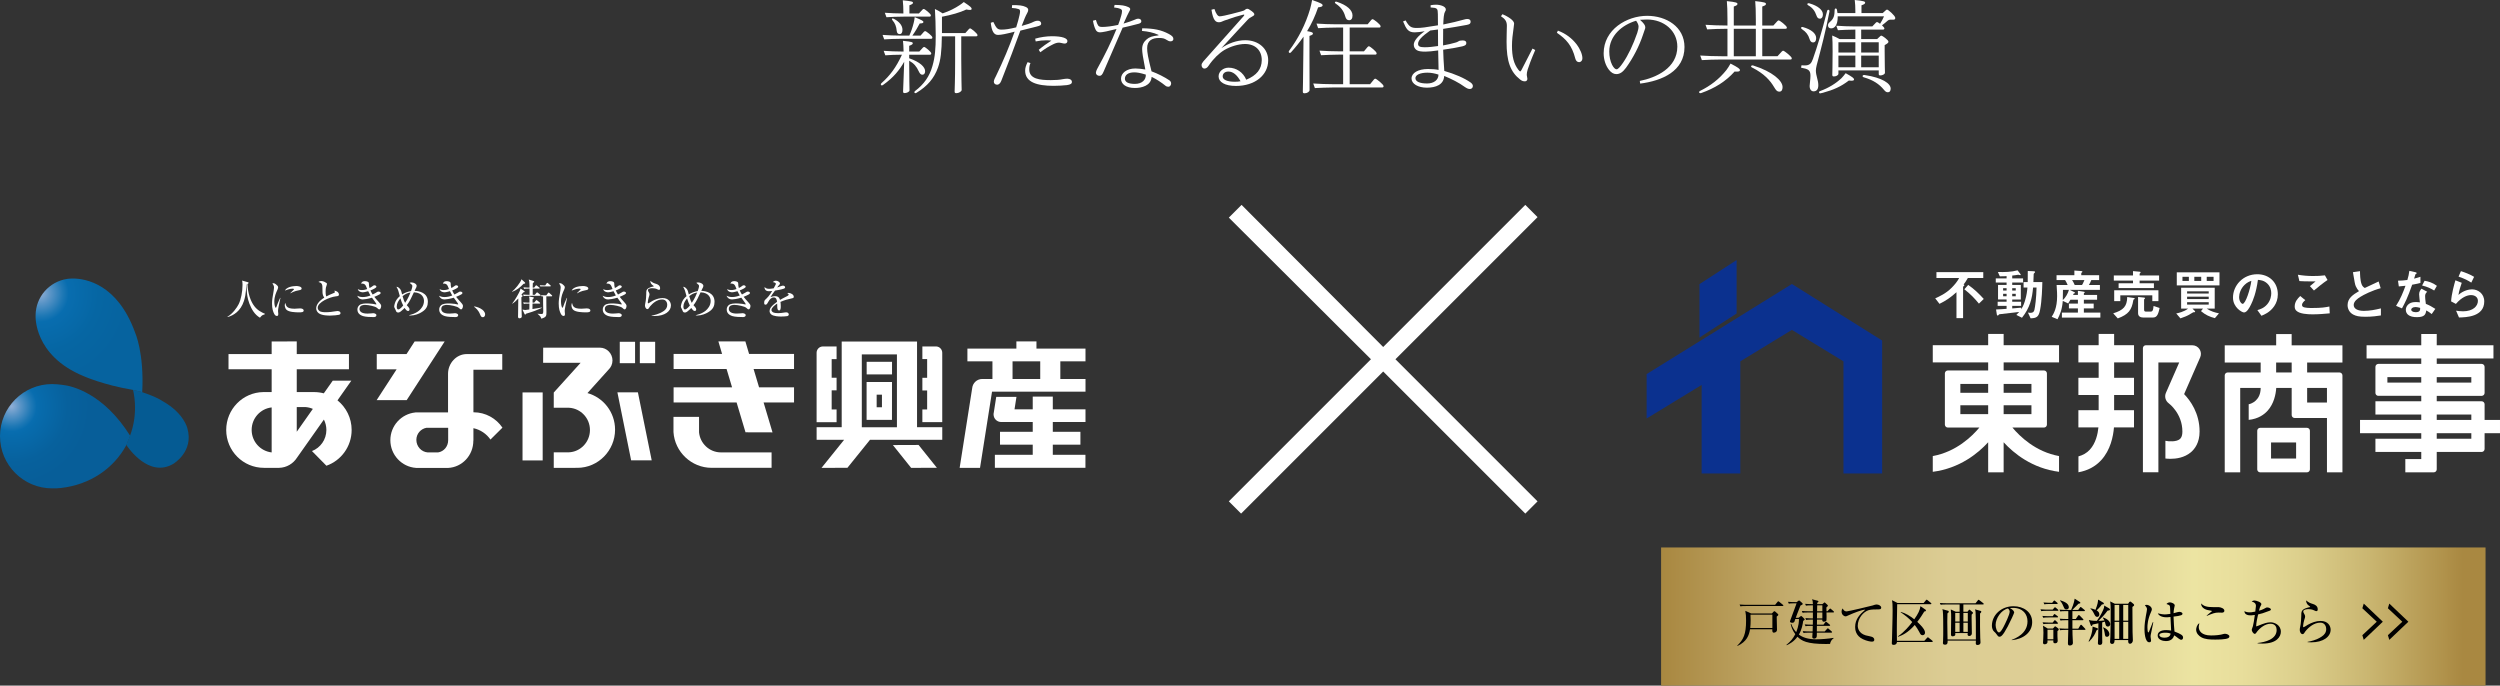 <?xml version="1.0" encoding="UTF-8"?><svg id="b" xmlns="http://www.w3.org/2000/svg" width="704.073" height="193.08" xmlns:xlink="http://www.w3.org/1999/xlink" viewBox="0 0 704.073 193.08"><rect x="0" y="0" width="704.073" height="193.08" fill="#333333" stroke="none"/><defs><style>.h,.i,.j,.k,.l,.m,.n{stroke-width:0px;}.i{fill:#0b318f;}.j{fill:#fff;}.k{fill:url(#e);}.l{fill:url(#f);}.m{fill:url(#d);}.n{fill:url(#g);}</style><radialGradient id="d" cx="97387.33" cy="15530.543" fx="97387.33" fy="15530.543" r="299.898" gradientTransform="translate(-4663.949 -635.581) scale(.048)" gradientUnits="userSpaceOnUse"><stop offset="0" stop-color="#6a90c2"/><stop offset=".049" stop-color="#598abe"/><stop offset=".232" stop-color="#1e75b3"/><stop offset=".32" stop-color="#086daf"/><stop offset=".453" stop-color="#0767a6"/><stop offset=".748" stop-color="#055e97"/><stop offset="1" stop-color="#055b93"/></radialGradient><radialGradient id="e" cx="13990.939" cy="1551.862" fx="13990.939" fy="1551.862" r="87.77" gradientTransform="translate(-4018.119 -364.366) scale(.288)" gradientUnits="userSpaceOnUse"><stop offset="0" stop-color="#90afd6"/><stop offset=".117" stop-color="#5994c6"/><stop offset=".254" stop-color="#1e78b5"/><stop offset=".32" stop-color="#086daf"/><stop offset=".654" stop-color="#0666a3"/><stop offset="1" stop-color="#06639f"/></radialGradient><radialGradient id="f" cx="13962.917" cy="1662.435" fx="13962.917" fy="1662.435" r="77.314" gradientTransform="translate(-4018.119 -364.366) scale(.288)" gradientUnits="userSpaceOnUse"><stop offset="0" stop-color="#90afd6"/><stop offset=".117" stop-color="#5994c6"/><stop offset=".254" stop-color="#1e78b5"/><stop offset=".32" stop-color="#086daf"/><stop offset=".373" stop-color="#076bac"/><stop offset=".711" stop-color="#07619d"/><stop offset="1" stop-color="#075e99"/></radialGradient><linearGradient id="g" x1="467.812" y1="173.632" x2="700" y2="173.632" gradientUnits="userSpaceOnUse"><stop offset="0" stop-color="#a98841"/><stop offset=".003" stop-color="#a98841"/><stop offset=".159" stop-color="#c4ad6e"/><stop offset=".279" stop-color="#d5c489"/><stop offset=".35" stop-color="#dccd94"/><stop offset=".485" stop-color="#decf95"/><stop offset=".583" stop-color="#e4d99b"/><stop offset=".646" stop-color="#ece4a2"/><stop offset=".703" stop-color="#e8de9c"/><stop offset=".776" stop-color="#dccf8c"/><stop offset=".858" stop-color="#cab671"/><stop offset=".947" stop-color="#b1934c"/><stop offset=".972" stop-color="#a98841"/></linearGradient></defs><g id="c"><path class="j" d="m433.019,141.195l-3.449,3.45-40.023-40.022-40.021,40.022-3.451-3.45,40.023-40.022-40.023-39.884,3.588-3.588,39.884,40.022,40.023-40.022,3.449,3.45-40.021,40.022,40.021,40.022Z"/><path class="m" d="m37.465,109.787c.364,1.613.563,3.275.563,4.995,0,2.811-.473,5.433-1.402,7.892l-1.046,2.634c.509.774,6.358,9.384,13.216,5.328,0,0,5.879-3.418,3.967-10.033,0,0-.943-4.244-6.935-7.608,0,0-1.687-1.218-5.811-2.551l-2.553-.656Z"/><path class="k" d="m40.056,110.456c.577-11.059-2.005-16.791-2.005-16.791-4.956-13.699-13.91-15.215-17.547-15.227h-.131c-.937.004-1.488.115-1.488.115-4.998.752-8.859,5.077-8.859,10.287,0,.084-.68,11.215,13.52,17.091,0,0,5.614,2.501,13.906,3.875l2.604.651Z"/><path class="l" d="m36.649,122.711c-7.508-11.959-16.355-13.998-18.78-14.284-1.06-.143-2.091-.263-3.187-.263-8.095,0-14.682,6.577-14.682,14.668,0,8.133,6.587,14.706,14.682,14.706.81,0,1.655,0,2.445-.103,8.083-.889,14.875-5.399,18.498-12.149l1.023-2.576Z"/><polygon class="j" points="223.623 103.928 223.623 99.679 210.964 99.679 209.914 96.14 202.314 96.14 203.359 99.679 189.705 99.679 189.705 103.928 204.628 103.928 206.174 109.093 189.705 109.093 189.705 113.348 207.447 113.348 209.958 121.746 217.561 121.768 215.049 113.348 223.623 113.348 223.623 109.093 213.779 109.093 212.234 103.928 223.623 103.928"/><path class="j" d="m203.042,127.408c-3.251,0-5.915-2.534-6.179-5.736h.008v-4.277h-7.198v4.277h0c.342,5.59,5.069,10.079,10.721,10.079.151,0,16.908-.008,16.908-.008v-4.327h-14.26v-.008Z"/><rect class="j" x="147.159" y="110.519" width="5.674" height="19.152"/><polygon class="j" points="114.534 112.69 125.229 96.176 116.772 96.17 114.488 99.719 106.105 99.719 106.105 104.008 111.705 104.008 106.071 112.69 114.534 112.69"/><path class="j" d="m133.388,116.112h-.058v-11.984l8.123-.004v-4.409s-9.951.004-10.013.004c-2.932,0-5.258,2.596-5.258,5.546v10.884h-9.197v.01c-3.953.396-7.049,3.734-7.049,7.81,0,4.128,3.189,7.524,7.22,7.805v.014h9.022v-.004c3.945-.185,7.144-3.499,7.13-7.705h.022v-3.493c1.98.432,3.692,1.599,4.795,3.207l3.382-3.352c-1.761-2.6-4.745-4.329-8.119-4.329Zm-7.17,7.882h-.002c0,1.729-1.192,3.165-2.845,3.422h-2.909c-1.804-.137-3.199-1.687-3.203-3.525v-.014c.004-1.719,1.237-3.114,2.865-3.404h6.094v3.521Z"/><path class="j" d="m95.046,112.748l3.901-5.546h-5.232l-2.523,3.571c-.891-.233-1.828-.354-2.777-.354h0v-.008h-4.842v-6.418h14.7v-4.275h-14.7v-3.567l-7.066.014v3.553h-12.152v4.275h12.152v6.418l-2.34.008c-5.791.076-10.46,4.812-10.46,10.671,0,5.893,4.753,10.665,10.62,10.665h4.277c2.117-.048,3.985-1.188,5.065-2.899l7.548-10.697c.446.885.702,1.88.702,2.928,0,2.71-1.693,5.043-4.066,5.941l4.074,4.134c4.142-1.448,7.104-5.421,7.104-10.067,0-3.382-1.554-6.384-3.985-8.346Zm-9.03,1.89c.742.058,1.448.231,2.091.515l-4.534,6.442v-6.957h2.443Zm-15.142,6.438c0-3.279,2.453-5.984,5.634-6.336v12.675c-3.181-.37-5.634-3.056-5.634-6.34Z"/><path class="j" d="m165.442,110.702l5.903-6.555c.702-.657,1.148-1.586,1.148-2.628,0-1.961-1.586-3.609-3.543-3.609h-15.975l-.016,4.267,10.562-.004-7.568,8.378v4.281l4.307.004c3.275.177,5.887,2.918,5.887,6.267,0,3.388-2.67,6.185-6.012,6.287h-4.182v4.369s6.519-.004,6.647-.004c5.863,0,10.62-4.862,10.62-10.751,0-4.922-3.301-9.056-7.779-10.303Z"/><rect class="j" x="180.196" y="96.257" width="4.313" height="6.028"/><rect class="j" x="174.544" y="96.257" width="4.311" height="6.028"/><polygon class="j" points="173.879 110.493 177.747 129.65 183.538 129.638 179.651 110.488 173.879 110.493"/><path class="j" d="m296.5,111.689h-5.654v3.589h-5.129l.549-3.517-5.696.004-.698,4.456c-.022.098-.044.199-.056.326v.052h0v.117c0,1.162.921,2.105,2.085,2.135h8.945v2.749h-9.217v3.637h9.217v2.845h-10.661v3.674h25.505v-3.674h-9.191v-2.845h7.777v-3.637h-7.777v-2.749h9.207v-3.573h-9.207v-3.589Z"/><path class="j" d="m298.621,106.735v-4.982h7.086v-3.571h-13.809v-2.029h-5.654v2.029h-13.793v3.571h7.048v4.978h-2.865c-1.486,0-2.698,1.126-2.837,2.586l-3.533,22.443,5.737.01,3.382-21.462h26.328v-3.573h-7.088Zm-13.458-4.982h7.797v4.982h-7.797v-4.982Z"/><path class="j" d="m265.364,118.883v-19.536c0-.923-.716-1.693-1.608-1.769h-3.989v3.553h1.345v5.276h-1.345v3.553h1.345v5.354h-1.347v3.565l5.6.004Z"/><path class="j" d="m235.607,118.897v-3.571h-1.385v-5.389h1.385v-3.551h-1.385v-5.246h1.385v-3.561h-3.995v.004c-.911.058-1.635.831-1.635,1.763v19.55h5.63Z"/><path class="j" d="m258.265,96.195l-21.219-.002v24.128h-7.062v3.549h7.739l-6.358,7.89,7.289-.008,6.354-7.882h20.36v-3.549h-7.104v-24.126Zm-5.662,3.605v20.521h-9.893v-20.521h9.893Z"/><path class="j" d="m244.06,118.248h7.142l.012-10.661h-7.154v10.661Zm2.833-7.096h1.488v3.539h-1.488v-3.539Z"/><rect class="j" x="244.078" y="101.895" width="7.142" height="3.549"/><polygon class="j" points="251.461 125.339 256.598 131.759 263.859 131.751 258.699 125.313 251.461 125.339"/><path class="j" d="m74.632,88.383c-.951-.428-2.065-.925-3.026-2.184-1.009-1.333-1.808-3.539-1.912-6.211.095-.046.306-.143.306-.358,0-.095-.081-.127-.189-.153l-1.649-.464c.081.237.143.406.143,1.166,0,1.993-.428,4.156-1.082,5.473-.499,1.009-1.733,2.731-3.171,3.549l.075.085c1.623-.428,3.643-1.653,4.58-4.536.643-1.96.643-4.253.627-4.677l.062-.014c.012.169.058,1.046.119,1.9.046.782.131,1.97.724,3.551.605,1.6,1.508,3.123,2.978,3.967.227-.285.38-.49.619-.665.105-.074.665-.298.796-.344v-.084Z"/><path class="j" d="m80.368,85.341c-.074.099-.169.215-.169.621,0,.129.012.83.523,1.305.676.629,2.493.702,3.491.702.656,0,1.317-.014,1.317-.523,0-.179-.165-.595-.995-.595-.083,0-.141.012-.179.012-.76.06-1.092.082-1.399.082-2.198,0-2.387-.76-2.588-1.605Zm-1.474-1.448c-.344.656-.939,2.208-1.046,2.542-.048.121-.095.237-.179.237-.213,0-.414-.935-.414-1.707,0-1.462.509-2.566.879-3.364.068-.165.201-.46.201-.687,0-.201-.084-.322-.223-.475-.133-.129-.655-.688-1.094-.688-.143,0-.225.048-.31.095.368.464.464.758.464,1.138,0,.131-.026.442-.084.796-.366,1.96-.477,2.935-.477,3.694,0,1.53.302,2.302.607,2.909.165.31.402.603.76.603.334,0,.392-.233.392-.603,0-.121-.072-.676-.072-.808,0-.269.062-.688.225-1.554.058-.31.392-1.783.454-2.113l-.084-.014Zm2.968-1.293c.213-.177,1.08-.641,2.34-.857.593-.095.746-.249.746-.497,0-.535-.973-.698-1.496-.698-1.14,0-2.799.342-3.205,1.289.306-.117,1.351-.545,2.075-.545.1,0,.476,0,.476.169,0,.044-.034.08-.058.106-.798.792-.879.877-.961.961l.082.07Z"/><path class="j" d="m94.045,82.504c.131-.044.261-.105.261-.259,0-.036-.109-.358-.121-.406,1.246.263,1.269.987,1.269,1.094,0,.428-.281.464-.84.523-1.806.201-5.139,1.663-5.139,3.207,0,.283.107.581.438.876.438.394,1.438.394,1.864.394,1.041,0,1.898-.143,2.706-.273.296-.048.368-.07.547-.07.107,0,.867.022.867.615,0,.322-.295.416-.426.452-.286.097-1.675.223-2.531.223-.448,0-2.266,0-3.157-.649-.476-.348-.736-.893-.736-1.379,0-.792.535-1.948,2.278-3.026-.259-.37-.497-.867-.497-1.474-.012-1.733-.012-1.934-.169-2.292-.165-.38-.392-.45-.983-.651.143-.084.448-.263.818-.263.607,0,1.295.44,1.46.561.05.032.131.121.131.27,0,.052-.01.133-.081.322-.131.334-.3.76-.3,1.791,0,.251,0,.965.189,1.403.714-.38.845-.438,2.151-.987Z"/><path class="j" d="m103.176,80.833c-.131-.372-.358-.965-1.213-.965-.08,0-.143,0-.259.026.046-.179.189-.712,1.078-.712.428,0,.844.153.975.284.133.129.143.286.143.509,0,.227,0,.617.165,1.14.334-.163.477-.247.714-.424.416-.31.464-.346.654-.346.308,0,.571.179.571.38,0,.189-.133.31-.523.533-.37.217-.75.38-1.166.539.251.555.489.935.631,1.15.509-.251.782-.416,1.005-.559.38-.249.418-.273.634-.273.332,0,.617.179.617.39,0,.169-.131.3-.332.418-.298.167-.893.463-1.452.676.237.322.881,1.056,1.452,1.685.475.523.475.738.475.903,0,.201-.109.939-.537.939-.165,0-.235-.058-.678-.453-.412-.366-2.312-.808-3.312-.808-.286,0-1.578,0-1.578,1.13,0,1.319,1.842,1.319,2.292,1.319.511,0,.782-.05.913-.05.107,0,.571-.058.665-.058.334,0,.893.167.893.549,0,.543-.643.543-.776.543-.792,0-2.24-.036-2.964-.273-1.166-.366-1.605-1.046-1.605-1.85,0-.273.046-.772.523-1.21.533-.501,1.743-.511,2.087-.511.251,0,.939.022,1.735.117.143.014.808.153.867.169.07.01.143-.016.143-.074s-.062-.189-.143-.296c-.545-.772-.605-.844-1.104-1.532-1.104.344-2.244.501-2.624.501-.687,0-1.259-.368-1.542-1.046.306.143.806.366,1.53.366.762,0,1.506-.165,2.21-.45-.106-.163-.298-.484-.655-1.198-.143.036-1.078.312-1.532.312-.175,0-1.172-.075-1.389-.893.454.201.607.259,1.104.259.714,0,1.178-.153,1.548-.286-.038-.058-.062-.117-.239-.567Z"/><path class="j" d="m113.376,83.407c.639-.545,1.411-.925,2.242-1.046-.107.286-.772,1.902-1.532,2.936-.223-.404-.392-.774-.71-1.89Zm1.85,5.429c.169.022.227.022.416.022,1.094,0,2.483-.438,3.597-1.283.905-.676,1.259-1.516,1.259-2.588,0-2.578-2.505-3.05-3.74-3.074.106-.237.227-.45.263-.549.201-.366.328-.613.328-.83,0-.581-.804-.997-1.48-.997-.251,0-.358.048-.491.121.666.533.75.617.75.913,0,.334-.201.937-.368,1.411-.889.143-1.755.454-2.515.941-.074-.261-.169-.678-.239-.905-.3-.903-.961-1.247-1.367-1.257.143.237.344.545.513,1.036.058.153.179.591.45,1.6-.71.617-1.142,1.235-1.375,1.944-.095.322-.215.772-.215.951,0,.121.036.263.095.38.191.344.237.428.332.688.133.368.227.654.692.654.296,0,.497-.117.746-.306.571-.44.987-.893,1.068-.977.428.617.68.858.997.858.237,0,.392-.179.392-.464,0-.179-.07-.368-.308-.654-.058-.07-.39-.428-.464-.523.179-.227.655-.818,1.152-1.84.131-.251.712-1.508.854-1.789,2.519.105,2.841,1.775,2.841,2.441,0,1.309-.822,2.234-1.393,2.72-.565.475-1.246.855-2.789,1.293v.062Zm-1.675-2.793c-.095.121-.903,1.104-1.363,1.104-.452,0-.452-.603-.452-.828,0-.857.475-1.627,1.034-2.292.237.806.45,1.351.782,2.017Z"/><path class="j" d="m126.208,80.833c-.129-.372-.354-.965-1.21-.965-.084,0-.143,0-.259.026.044-.179.191-.712,1.078-.712.428,0,.844.153.973.284.131.129.143.286.143.509,0,.227,0,.617.169,1.14.332-.163.475-.247.712-.424.414-.31.464-.346.656-.346.306,0,.565.179.565.38,0,.189-.127.31-.523.533-.364.217-.746.38-1.162.539.249.555.487.935.629,1.15.511-.251.786-.416,1.009-.559.38-.249.416-.273.627-.273.334,0,.619.179.619.39,0,.169-.129.3-.33.418-.3.167-.893.463-1.452.676.237.322.881,1.056,1.452,1.685.473.523.473.738.473.903,0,.201-.106.939-.535.939-.165,0-.237-.058-.676-.453-.416-.366-2.314-.808-3.312-.808-.285,0-1.58,0-1.58,1.13,0,1.319,1.84,1.319,2.292,1.319.509,0,.782-.05.915-.05.105,0,.569-.058.665-.058.332,0,.887.167.887.549,0,.543-.64.543-.77.543-.794,0-2.246-.036-2.97-.273-1.162-.366-1.601-1.046-1.601-1.85,0-.273.048-.772.523-1.21.533-.501,1.743-.511,2.087-.511.249,0,.939.022,1.737.117.139.014.804.153.867.169.068.01.139-.016.139-.074s-.058-.189-.139-.296c-.549-.772-.607-.844-1.108-1.532-1.1.344-2.242.501-2.622.501-.69,0-1.261-.368-1.542-1.046.308.143.804.366,1.528.366.76,0,1.51-.165,2.212-.45-.111-.163-.3-.484-.655-1.198-.141.036-1.078.312-1.53.312-.179,0-1.174-.075-1.389-.893.448.201.607.259,1.104.259.712,0,1.176-.153,1.542-.286-.032-.058-.058-.117-.237-.567Z"/><path class="j" d="m133.595,86.28c.804.191,1.47.356,2.232.929.095.08.796.603.796,1.327,0,.334-.153.798-.656.798-.39,0-.543-.259-.76-.772-.487-1.247-1.23-1.818-1.673-2.149l.06-.133Z"/><path class="j" d="m149.099,85.51c0,.354-.022,1.389-.022,1.649-.203.036-1.033.147-1.186.147-.107,0-.629-.111-.75-.121l.559,1.198c.036.084.106.215.201.215.121,0,.179-.131.264-.251,1.126-.344,2.077-.607,3.513-1.237l.903-.388-.024-.12c-.271.048-.535.096-.937.165-.237.036-1.403.227-1.663.264,0-.464.01-.929.01-1.13,0-.179.016-.31.016-.39h1.97c.081,0,.175-.012.175-.133,0-.068-.048-.131-.117-.189l-.692-.557c-.07-.058-.153-.121-.223-.121-.058,0-.121.062-.189.143l-.464.571h-.46c.01-.322.01-.75.01-.951.143-.105.366-.237.366-.39,0-.106-.107-.155-.201-.177l-1.152-.203c.036.179.095.438.106.639.014.288,0,.891,0,1.082-.271,0-1.08-.01-1.781-.07l.201.436c.285-.054.549-.08,1.273-.08h.296Zm.915-4.512c0-.688.01-.997.048-1.273.131-.105.39-.259.39-.39,0-.107-.068-.143-.153-.179l-1.389-.428c.058.227.121.428.143.559.072.358.072,1.389.072,1.711-.189,0-.939,0-1.711-.072l.191.438c.322-.058.581-.081,1.305-.081h.227c0,.249.02,1.47,0,1.743-.418,0-1.152-.01-1.83-.068l.191.438c.296-.058.555-.084,1.279-.084h3.292c.084,0,.189-.01.189-.107,0-.109-.085-.179-.153-.237l-.607-.501c-.08-.068-.165-.117-.237-.117-.07,0-.133.058-.191.131l-.448.545h-.597v-1.743h1.786c.068,0,.175-.01.175-.131,0-.07-.058-.133-.117-.181l-.639-.511c-.075-.058-.147-.106-.217-.106-.072,0-.131.062-.189.133l-.392.511h-.416Zm-3.181,2.055c.249-.322.38-.501.523-.692.165-.022.414-.095.414-.223,0-.095-.081-.157-.165-.201l-.999-.663c-.036.163-.163.565-.237.734-.179.416-1.188,2.35-2.135,3.503l.034.036c.617-.344,1.452-1.21,1.699-1.484,0,1.685-.058,3.585-.058,4.343,0,.501-.157,1.235.344,1.235.211,0,.698-.058.698-.511,0-.487-.104-2.314-.104-4.713,0-.259,0-.523-.012-.698.117-.099.366-.253.366-.38,0-.095-.08-.143-.143-.169l-.223-.117Zm4.584,5.352c.687.595.867.76,1.031,1.341,1.462-.424,1.448-.818,1.448-1.898,0-.38-.022-1.126-.022-1.735,0-.615-.012-1.992-.012-2.658h1.47c.075,0,.179-.01.179-.117,0-.084-.046-.143-.104-.205l-.678-.613c-.072-.06-.143-.121-.225-.121-.07,0-.133.068-.191.153l-.45.617h-.559c-.095,0-.511-.01-.949-.036l.201.358c.121-.014.261-.026.39-.036,0,.332.014,1.922.014,2.282,0,.342.038,1.363.038,1.91,0,.181-.016.523-.121.665-.143.165-.593.107-.724.107-.334,0-.561-.048-.724-.084l-.012.07Zm-4.552-9.758c-.318,1.046-1.828,2.815-2.668,3.491l.036.06c1.317-.523,2.183-1.188,3.203-2.256.191-.036.474-.062.474-.205,0-.129-.068-.201-.141-.259l-.905-.83Zm6.094,1.721c-.153,0-.547-.014-.949-.036l.189.358c.259-.036.497-.036.545-.036h2.198c.084,0,.179-.014.179-.131,0-.07-.058-.133-.121-.179l-.651-.571c-.072-.058-.143-.106-.225-.106-.07,0-.121.058-.181.143l-.38.559h-.603Z"/><path class="j" d="m162.601,82.6c.211-.177,1.082-.641,2.34-.857.591-.095.744-.249.744-.497,0-.535-.971-.698-1.494-.698-1.14,0-2.801.342-3.207,1.289.312-.117,1.353-.545,2.081-.545.095,0,.47,0,.47.169,0,.044-.032.08-.058.106-.792.792-.877.877-.961.961l.084.07Zm-2.968,1.293c-.344.656-.941,2.208-1.046,2.542-.048.121-.097.237-.181.237-.211,0-.412-.935-.412-1.707,0-1.462.509-2.566.877-3.364.07-.165.201-.46.201-.687,0-.201-.08-.322-.223-.475-.131-.129-.654-.688-1.092-.688-.143,0-.227.048-.312.095.37.464.464.758.464,1.138,0,.131-.026.442-.084.796-.364,1.96-.475,2.935-.475,3.694,0,1.53.3,2.302.607,2.909.167.31.402.603.76.603.332,0,.392-.233.392-.603,0-.121-.07-.676-.07-.808,0-.269.058-.688.223-1.554.058-.31.39-1.783.452-2.113l-.082-.014Zm1.472,1.448c-.072.099-.167.215-.167.621,0,.129.01.83.523,1.305.676.629,2.493.702,3.491.702.654,0,1.317-.014,1.317-.523,0-.179-.165-.595-.995-.595-.084,0-.143.012-.179.012-.76.06-1.094.082-1.399.082-2.197,0-2.389-.76-2.59-1.605Z"/><path class="j" d="m172.278,80.833c-.133-.372-.36-.965-1.21-.965-.084,0-.143,0-.263.026.048-.179.189-.712,1.082-.712.428,0,.84.153.973.284.131.129.143.286.143.509,0,.227,0,.617.163,1.14.334-.163.476-.247.714-.424.416-.31.464-.346.654-.346.308,0,.571.179.571.38,0,.189-.131.31-.523.533-.37.217-.75.38-1.162.539.249.555.487.935.629,1.15.507-.251.782-.416,1.007-.559.382-.249.414-.273.629-.273.334,0,.617.179.617.39,0,.169-.131.3-.332.418-.296.167-.893.463-1.448.676.237.322.877,1.056,1.448,1.685.474.523.474.738.474.903,0,.201-.109.939-.533.939-.169,0-.237-.058-.676-.453-.418-.366-2.318-.808-3.318-.808-.281,0-1.578,0-1.578,1.13,0,1.319,1.842,1.319,2.292,1.319.513,0,.786-.05.915-.05.109,0,.569-.058.664-.058.334,0,.893.167.893.549,0,.543-.643.543-.772.543-.796,0-2.244-.036-2.968-.273-1.162-.366-1.605-1.046-1.605-1.85,0-.273.048-.772.523-1.21.533-.501,1.747-.511,2.091-.511.249,0,.935.022,1.733.117.143.014.808.153.867.169.072.01.143-.016.143-.074s-.06-.189-.143-.296c-.545-.772-.607-.844-1.104-1.532-1.106.344-2.246.501-2.626.501-.688,0-1.257-.368-1.542-1.046.31.143.808.366,1.532.366.76,0,1.51-.165,2.208-.45-.106-.163-.295-.484-.655-1.198-.143.036-1.078.312-1.528.312-.179,0-1.176-.075-1.389-.893.45.201.603.259,1.106.259.712,0,1.172-.153,1.542-.286-.036-.058-.062-.117-.237-.567Z"/><path class="j" d="m183.498,88.88c.724-.117,2.123-.424,3.338-1.232.665-.438,1.078-.985,1.078-1.806,0-.416-.191-1.498-1.425-1.498-1.518,0-2.658,1.072-3.418,1.948-.133.143-.143.157-.259.37-.237.38-.358.39-.476.39-.511,0-.69-.724-.69-.973,0-.332.062-.543.084-.663.215-.798.273-2.399.273-2.636,0-.798,0-1.104.402-1.46.3-.273,1.104-.569,1.59-.617.048-.012.121-.026.121-.098,0-.044-.072-.107-.084-.117-.416-.298-.712-.513-.854-1.043-.034-.157-.034-.261-.034-.358.736.559.867.607,1.675.867.38.121,1.09.438,1.09,1.236,0,.153-.034.448-.308.448-.153,0-.249-.046-.702-.273-.318-.151-1.078-.201-1.247-.201-.285,0-1.174.072-1.174.549,0,.201.097.344.272.649.095.159.169.334.169.535s-.06.368-.201.796c-.096.275-.285,1.174-.285,1.474,0,.058.01.259.143.259.081,0,.175-.07.211-.091.643-.442,1.341-.834,2.103-1.084.782-.264,1.426-.31,1.699-.31,1.755,0,2.363,1.188,2.363,2.079,0,1.649-1.749,2.98-4.584,2.98-.392,0-.651-.026-.867-.046v-.074Z"/><path class="j" d="m194.289,86.043c-.095.121-.903,1.104-1.363,1.104-.454,0-.454-.603-.454-.828,0-.857.477-1.627,1.035-2.292.237.806.448,1.351.782,2.017Zm1.675,2.793c.167.022.225.022.416.022,1.094,0,2.481-.438,3.597-1.283.903-.676,1.257-1.516,1.257-2.588,0-2.578-2.503-3.05-3.74-3.074.111-.237.227-.45.263-.549.201-.366.334-.613.334-.83,0-.581-.808-.997-1.488-.997-.249,0-.356.048-.487.121.666.533.75.617.75.913,0,.334-.201.937-.37,1.411-.889.143-1.755.454-2.515.941-.072-.261-.167-.678-.237-.905-.296-.903-.961-1.247-1.367-1.257.143.237.344.545.513,1.036.058.153.179.591.453,1.6-.714.617-1.14,1.235-1.377,1.944-.097.322-.217.772-.217.951,0,.121.036.263.097.38.189.344.237.428.332.688.131.368.227.654.687.654.3,0,.501-.117.75-.306.569-.44.985-.893,1.066-.977.428.617.678.858.999.858.237,0,.39-.179.39-.464,0-.179-.068-.368-.306-.654-.058-.07-.392-.428-.464-.523.179-.227.653-.818,1.15-1.84.133-.251.714-1.508.857-1.789,2.519.105,2.837,1.775,2.837,2.441,0,1.309-.818,2.234-1.389,2.72-.567.475-1.247.855-2.789,1.293v.062Zm-1.854-5.429c.643-.545,1.413-.925,2.244-1.046-.107.286-.77,1.902-1.532,2.936-.223-.404-.39-.774-.712-1.89Z"/><path class="j" d="m207.421,81.4c-.366.133-.831.286-1.542.286-.499,0-.651-.058-1.106-.259.213.818,1.21.893,1.389.893.45,0,1.389-.275,1.532-.312.356.714.545,1.035.655,1.198-.702.286-1.452.45-2.21.45-.724,0-1.224-.223-1.534-.366.287.678.859,1.046,1.546,1.046.38,0,1.52-.157,2.624-.501.498.688.557.76,1.104,1.532.08.107.143.237.143.296s-.072.084-.143.074c-.06-.016-.724-.155-.865-.169-.798-.095-1.486-.117-1.737-.117-.344,0-1.554.01-2.087.511-.476.438-.523.937-.523,1.21,0,.804.438,1.484,1.601,1.85.724.237,2.175.273,2.968.273.133,0,.772,0,.772-.543,0-.382-.555-.549-.889-.549-.095,0-.559.058-.665.058-.131,0-.404.05-.913.05-.454,0-2.292,0-2.292-1.319,0-1.13,1.293-1.13,1.578-1.13.999,0,2.899.442,3.313.808.438.394.511.453.676.453.428,0,.533-.738.533-.939,0-.165,0-.38-.475-.903-.571-.629-1.21-1.363-1.448-1.685.559-.213,1.152-.509,1.448-.676.205-.119.332-.249.332-.418,0-.211-.281-.39-.613-.39-.215,0-.251.024-.634.273-.221.143-.497.308-1.007.559-.143-.215-.38-.595-.629-1.15.416-.159.796-.322,1.166-.539.39-.223.519-.344.519-.533,0-.201-.259-.38-.571-.38-.189,0-.233.036-.649.346-.237.177-.38.261-.714.424-.165-.523-.165-.913-.165-1.14,0-.223-.014-.38-.141-.509-.133-.131-.549-.284-.977-.284-.889,0-1.032.533-1.078.712.117-.026.175-.026.259-.026.855,0,1.082.593,1.21.965.179.45.203.509.237.567Z"/><path class="j" d="m218.417,80.202c.036-.058.095-.175.095-.286,0-.211-.438-.46-.881-.46.143-.143.428-.406.893-.406.569,0,1.15.475,1.15.76,0,.179-.117.308-.225.428-.285.312-.308.344-.581.734.855-.306.949-.342,1.199-.438.249-.081.344-.095.416-.095.286,0,.629.165.629.464,0,.223-.165.318-.354.39-.893.298-1.689.418-2.483.535-.392.559-1.188,1.605-1.273,1.828.3-.091.772-.249,1.343-.249.997,0,1.235.736,1.329,1.058.275-.155,1.021-.593,2.091-1.116.286-.143.344-.251.344-.38,0-.179-.117-.247-.406-.428.159-.058.239-.058.312-.058.617,0,1.532.428,1.532,1.094,0,.296-.121.354-.597.461-1.172.263-1.838.416-3.155.987.034.191.092.603.092,1.21,0,.712-.08,1.188-.46,1.188-.523,0-.535-.76-.535-1.273,0-.46,0-.509-.014-.665-.533.336-1.613,1.14-1.613,1.796,0,.189.07.39.366.617.332.237,1.036.295,1.52.295.581,0,1.247-.095,1.828-.189.181-.034.286-.048.428-.048.585,0,.738.402.738.607,0,.308-.3.424-.404.46-.165.062-1.317.121-1.808.121-.613,0-2.061-.068-2.704-.571-.322-.247-.497-.627-.497-.961,0-.072.022-.64.412-1.118.477-.581,1.094-1.078,1.701-1.496-.097-.627-.227-1.231-.951-1.231s-1.199.676-1.438,1.088c-.284.428-.438.951-.844.951-.306,0-.402-.143-.402-.523,0-.165.012-.617.249-.83.702-.665,1.199-1.114,1.997-2.503-.38.048-.724.068-.915.068-1.082,0-1.224-.804-1.224-.961,0-.084.012-.131.036-.215.344.416.772.491,1.247.491.259,0,.513-.012,1.283-.133.213-.39.382-.702.535-.997Z"/><path class="j" d="m256.057,16.412c3.077,1.064,4.485,2.472,4.485,3.651,0,.661-.346.979-.747.979-.431,0-.69-.201-1.064-.979-.633-1.351-1.294-2.184-2.674-2.961v.806c0,4.397.087,6.984.087,7.531,0,.431-.806.775-1.351.775-.346,0-.46-.114-.46-.46,0-.517.173-3.736.316-8.364-1.292,2.271-2.93,4.397-5.979,6.553-.316.23-.602.087-.602-.173,0-.086.029-.23.171-.344,2.415-2.155,4.11-4.397,5.779-8.02-1.61,0-3.679.086-4.686.173l-.46-1.266c1.496.116,3.565.201,5.346.201h.26c-.03-1.437-.087-2.242-.173-3.018,2.586.258,2.759.403,2.759.69,0,.23-.144.403-1.007.718v1.61h2.847c1.034-1.15,1.15-1.292,1.38-1.292.287,0,1.982,1.408,1.982,1.781v.059c0,.23-.114.344-.373.344h-5.836v1.005Zm-2.127-5.488c-1.638,0-3.852.086-4.914.171l-.46-1.264c1.494.114,3.563.201,5.346.201h2.185c.517-1.15.92-2.299,1.235-3.594.114-.46.23-1.034.287-1.61,2.157.891,2.444,1.093,2.444,1.351s-.116.403-1.036.431c-.488.948-1.178,2.155-2.069,3.421h2.299c.979-1.15,1.093-1.266,1.323-1.266.287,0,2.012,1.38,2.012,1.754v.057c0,.23-.116.346-.374.346h-8.278Zm-4.741-7.33c1.465.114,3.478.201,5.23.201v-.374c0-1.207-.057-2.127-.171-3.335,2.615.26,2.873.403,2.873.69,0,.23-.144.403-1.005.72v2.299h2.672c1.036-1.15,1.15-1.266,1.38-1.266.289,0,1.984,1.38,1.984,1.754v.057c0,.23-.116.344-.374.344h-7.214c-1.638,0-3.852.087-4.914.173l-.46-1.264Zm2.586,1.724c1.465.777,2.385,1.84,2.385,3.077,0,.718-.23,1.207-.804,1.207-.488,0-.749-.317-.806-.863-.114-1.294-.488-2.214-1.178-2.989-.374-.431-.086-.718.403-.431Zm20.091,3.996c1.036-1.18,1.15-1.323,1.351-1.323.287,0,2.069,1.465,2.069,1.868v.057c0,.201-.114.317-.403.317h-4.168v6.408c0,5.519.116,7.761.116,8.681,0,.46-.834.92-1.467.92-.401,0-.517-.114-.517-.488,0-.834.144-2.759.144-8.565v-6.955h-3.738c-.057,4.282-.316,6.61-1.091,8.795-1.093,3.075-3.018,5.26-6.037,7.1-.114.086-.23.114-.316.114-.316,0-.431-.344-.114-.602,2.529-1.898,4.109-4.169,4.914-7.071.718-2.444.92-4.945.92-8.479,0-2.816-.116-5.777-.23-7.56.775.403,1.524.775,2.184,1.235,1.898-.631,3.508-1.465,4.8-2.328.346-.23.777-.545,1.15-.861,2.041,1.349,2.214,1.61,2.214,1.925s-.403.403-1.496.173c-1.781.861-4.253,1.551-6.868,2.041v4.599h6.581Z"/><path class="j" d="m285.035,1.437c1.955,0,2.932.087,3.852.519.46.2.69.488.69.804,0,.258-.057.517-.258.863-.545.977-.834,1.752-1.581,3.679,1.467-.403,2.586-.747,3.506-1.237.346-.171.72-.23,1.064-.23.576,0,.92.374.92.806s-.23.574-1.351.863c-1.38.344-2.672.661-4.512,1.121-1.754,4.829-2.961,8.018-5.376,14.141-.258.661-.661,1.064-1.121,1.093-.602,0-.977-.346-.977-.863,0-.431.346-1.121.633-1.638,1.954-4.025,3.736-8.249,5.232-12.445-2.299.602-3.766.92-4.686.92-1.178,0-1.783-1.064-2.041-3.421l.718-.23c.92,1.897,1.237,2.155,2.33,2.155,1.119,0,2.212-.171,4.109-.631.49-1.524.72-2.472.95-3.479.086-.401.143-.718.143-1.005,0-.374-.114-.574-.403-.661-.488-.173-1.062-.287-1.897-.316l.057-.806Zm5.175,16.326c-.23.519-.346,1.064-.346,1.783,0,2.731,3.02,3.018,6.094,3.018,1.465,0,2.472-.086,3.305-.258.374-.086.979-.144,1.351-.144.806.03,1.266.374,1.266.92,0,.49-.403.749-1.408.891-.92.116-2.588.201-3.738.201-4.684,0-8.02-1.005-8.02-4.282,0-.72.201-1.438.69-2.387l.806.258Zm1.323-6.87c1.408-.43,3.276-.69,4.713-.69,2.961,0,4.369.576,4.369,1.351,0,.46-.316.718-.775.718-.23,0-.488-.057-.834-.143-.46-.116-.661-.116-.832-.116-.431,0-.95.144-1.581.46-1.294.633-2.299,1.266-3.622,2.242l-.431-.69c1.121-.948,2.328-1.811,3.565-2.586-.576-.057-.92-.087-1.41-.087-1.062,0-1.897.087-3.018.317l-.143-.777Z"/><path class="j" d="m313.9,1.38c2.012.029,2.904.173,3.852.604.373.171.545.373.545.574,0,.173-.029.287-.23.604-.316.574-.775,1.522-1.638,3.478,1.437-.431,2.098-.661,2.788-.948.891-.374,1.036-.431,1.294-.431.545,0,.92.258.92.69,0,.374-.173.574-.777.747-1.638.431-3.132.806-4.483,1.093-1.783,4.082-3.537,8.162-5.317,12.273-.403.948-.69,1.294-1.178,1.294-.604,0-1.036-.374-1.036-.863,0-.258.144-.69.316-1.005,2.242-4.053,4.139-7.934,5.49-11.324-1.292.287-2.501.574-2.93.69-.92.171-1.351.258-1.725.258-.574,0-1.005-.258-1.235-.777-.289-.574-.547-1.351-.749-2.501l.834-.23c.23.806.403,1.18.604,1.524.23.346.545.46,1.207.46,1.121,0,2.702-.201,4.454-.574.374-.92.576-1.581.891-2.702.116-.403.201-.806.201-1.207,0-.49-.488-.806-2.242-1.007l.144-.718Zm7.79,6.583c3.362.057,5.317.46,7.444,1.581.977.517,1.323.889,1.323,1.437,0,.403-.316.661-.806.661-.344,0-.66-.116-1.034-.374-.69-.46-1.207-.574-2.214-.574-1.868,0-3.333.69-3.333,2.873,0,1.178.23,2.558,1.235,6.524,1.754.633,3.708,1.64,5.03,2.529.346.26.488.547.488.891,0,.46-.344.92-.718.92-.287,0-.574-.057-.804-.23-1.323-1.062-2.56-1.868-3.968-2.558-.143,2.501-2.788,3.134-4.713,3.134-2.529,0-3.909-1.093-3.909-2.617,0-1.551,1.553-2.873,4.052-2.873.834,0,2.041.144,2.79.287-.661-3.362-.891-4.857-.891-5.749,0-1.264.517-2.098,1.292-2.759.718-.633,1.581-.891,3.219-1.093.087,0,.116-.029.116-.086s-.057-.086-.144-.114c-1.235-.576-2.845-.92-4.542-1.064l.087-.747Zm-2.271,12.417c-1.754,0-2.615.775-2.615,1.781,0,.95.948,1.467,2.816,1.467,2.098,0,3.162-1.237,3.075-2.617-1.61-.488-2.414-.631-3.276-.631Z"/><path class="j" d="m342.015,2.529c.46,1.437,1.007,2.069,1.467,2.069.171,0,.69-.057,1.349-.201.777-.143,3.134-.747,4.599-1.15.69-.173,1.036-.316,1.237-.517.143-.144.373-.258.545-.258.346,0,.517.086,1.266.633.631.488.775.69.775.948,0,.23-.114.344-.545.574-.633.317-.92.488-1.467,1.093-1.982,2.127-3.478,3.708-7.271,7.847,1.925-1.351,4.369-2.242,6.725-2.242,3.765,0,6.467,2.387,6.467,5.663,0,4.168-3.736,7.214-9.053,7.214-3.162,0-4.916-1.091-4.916-2.701,0-1.41,1.351-2.444,2.818-2.444,2.184,0,4.109,1.323,4.971,3.392,2.961-1.237,4.34-2.989,4.369-5.519,0-2.731-1.811-4.542-4.713-4.542-1.811,0-4.11.69-5.864,1.724-1.494.92-3.103,2.472-4.397,4.399-.374.574-.747.804-1.207.804-.431,0-.777-.46-.777-.977,0-.317.144-.604.519-1.064,3.765-4.225,7.415-8.335,11.41-12.82.059-.057.116-.171.116-.23,0-.057-.057-.114-.116-.114-.057,0-.114,0-.23.029-1.408.346-2.816.775-5.317,1.667-.201.087-.545.23-.832.346-.23.086-.403.114-.661.114-.806,0-1.638-.373-2.098-3.535l.832-.201Zm3.938,17.62c-.948,0-1.61.517-1.61,1.38,0,.948,1.323,1.494,3.392,1.494.718,0,1.036-.029,1.638-.143-.977-1.783-2.127-2.731-3.421-2.731Z"/><path class="j" d="m368.781,15.262c0,7.244.029,9.399.029,10.118,0,.431-.661.891-1.351.891-.431,0-.547-.086-.547-.488,0-.633.087-2.702.144-10.433.029-1.638.057-3.364.057-5.03-1.034,1.494-2.184,2.932-3.535,4.426-.287.317-.633.144-.633-.143,0-.087.029-.201.116-.317,2.672-3.622,4.599-7.387,5.891-11.727.23-.804.403-1.638.576-2.558,2.529.863,2.961,1.15,2.961,1.496,0,.316-.374.488-1.266.574-.832,2.444-1.84,4.627-3.103,6.697,1.38.258,1.638.374,1.638.69,0,.201-.116.374-.977.661v5.144Zm17.073,8.451c1.121-1.408,1.235-1.553,1.465-1.553.317,0,2.328,1.64,2.328,2.069v.059c0,.23-.114.344-.401.344h-13.654c-1.783,0-4.111.116-5.289.173l-.46-1.294c1.61.116,3.823.201,5.749.201h2.674v-8.335h-.977c-1.754,0-4.082.114-5.232.173l-.46-1.294c1.61.116,3.793.201,5.692.201h.977v-6.697h-1.868c-1.725,0-4.025.086-5.175.173l-.46-1.294c1.581.114,3.736.201,5.635.201h8.766c1.062-1.323,1.178-1.437,1.408-1.437.316,0,2.242,1.522,2.242,1.954v.057c0,.23-.144.346-.374.346h-8.335v6.697h4.023c1.064-1.323,1.178-1.437,1.408-1.437.289,0,2.157,1.522,2.157,1.954v.057c0,.23-.116.346-.374.346h-7.214v8.335h5.749Zm-9.314-23.196c2.759.92,4.369,2.299,4.369,3.852,0,.891-.373,1.323-.948,1.323s-.891-.317-1.121-1.121c-.401-1.465-1.235-2.586-2.643-3.535-.488-.317-.201-.72.344-.519Z"/><path class="j" d="m405.03,14.199c-1.553.23-2.788.344-3.622.344-1.15,0-1.982-.114-2.471-.46-.488-.344-.777-.832-.777-1.522,0-1.036,1.209-2.472,3.077-3.766-.891.173-2.214.317-2.788.317-1.811,0-2.358-.806-3.307-3.077l.718-.287c.979,1.754,1.553,2.127,3.105,2.127,1.292,0,2.385-.143,6.007-.747l-.029-3.134c-.029-1.61-.116-1.781-2.041-1.897v-.633c.517-.086,1.093-.143,1.524-.143,1.207,0,2.759.488,2.759,1.323,0,.23-.03.401-.23.66-.144.23-.26.633-.346,1.351-.086.661-.114,1.438-.144,2.242,2.185-.46,4.255-.92,5.807-1.38.316-.086.661-.173.92-.173.661,0,.977.258.977.749,0,.545-.23.747-1.093.92-2.012.373-4.542.804-6.64,1.119-.029,1.697-.029,3.048-.029,4.658,1.553-.289,2.444-.488,3.421-.777.374-.114.633-.171.863-.344.258-.201.69-.287,1.235-.287.69,0,1.036.258,1.036.718,0,.517-.258.718-1.121.948-.891.23-2.847.574-5.405.948.059,2.041.116,3.191.317,5.979,2.93.834,5.661,2.012,7.444,3.276.403.317.604.633.604.977,0,.49-.346.806-.806.834-.431,0-.775-.114-1.38-.517-1.811-1.323-3.822-2.299-5.891-3.162-.116,2.501-2.415,3.305-4.859,3.305-2.529,0-4.339-1.091-4.339-2.586,0-1.553,1.84-2.672,4.656-2.672,1.062,0,2.155.086,2.961.258l-.116-5.49Zm-3.018,6.266c-2.012,0-3.364.604-3.392,1.524,0,.977,1.178,1.522,3.307,1.522,1.897,0,3.191-1.005,3.191-2.501-1.036-.344-2.128-.545-3.105-.545Zm-2.643-8.105c0,.69.517.948,1.868.948,1.264,0,2.271-.144,3.765-.346,0-1.695,0-3.018-.029-4.656-.747.116-1.437.201-2.185.287-2.356,1.64-3.419,2.759-3.419,3.766Z"/><path class="j" d="m423.144,3.995c1.494.633,3.276,1.725,3.276,2.645,0,.173-.029.431-.114.977-.317,2.214-.488,3.736-.488,5.26,0,3.105.517,5.087,1.781,6.754.23.317.431.49.519.49.114,0,.258-.201.373-.403.633-1.266,1.524-3.018,3.105-6.036l.775.401c-1.178,2.731-1.754,4.34-2.127,5.49-.201.604-.23,1.007-.258,1.408,0,.23.029.46.086.661.057.23.086.403.086.576,0,.401-.287.69-.69.69-.488,0-.832-.116-1.292-.46-2.847-2.214-3.881-5.175-3.881-10.665,0-1.551.057-2.902.086-4.54,0-1.209-.488-1.898-1.667-2.674l.431-.576Zm15.608,4.629c4.656,1.724,6.898,5.749,6.898,7.788,0,.604-.346,1.064-.92,1.093-.517,0-.92-.344-1.093-1.062-.92-3.622-2.529-5.405-5.173-7.216l.287-.602Z"/><path class="j" d="m461.809,22.793c4.656-.92,10.577-3.651,10.577-9.658,0-4.483-3.765-7.645-8.536-7.645-.545,0-1.207.029-1.984.086,1.064.948,1.496,1.553,1.496,2.098,0,.23-.029.403-.258.979-.144.431-.23.661-.374,1.091-1.064,3.219-2.759,6.526-4.8,9.342-.92,1.235-1.724,1.783-2.731,1.783-.747,0-1.437-.403-2.069-1.207-.948-1.209-1.494-2.904-1.494-4.658,0-6.668,6.495-10.549,12.244-10.549,5.405,0,10.52,3.077,10.52,8.797,0,6.782-6.324,9.513-12.474,10.289l-.116-.747Zm-8.593-8.307c0,1.437.287,2.759.804,3.795.431.804.863,1.235,1.266,1.235.373,0,.977-.633,1.781-1.811,1.467-2.127,2.875-5.087,4.025-8.422.316-1.062.374-1.349.374-1.781,0-.46-.201-.979-.69-1.668-3.968,1.18-7.56,4.226-7.56,8.652Z"/><path class="j" d="m490.012,19.747c0,.374-.431.488-1.496.403-2.529,2.816-5.547,4.684-9.428,6.064-.086.029-.143.029-.201.029-.23,0-.373-.143-.373-.287,0-.116.086-.258.258-.346,2.932-1.437,5.403-3.333,7.415-5.863.403-.517.775-1.121,1.178-1.84,2.157,1.093,2.645,1.494,2.645,1.84Zm10.577-3.909c1.264-1.408,1.38-1.553,1.61-1.553.316,0,2.414,1.667,2.414,2.098v.059c0,.2-.086.316-.373.316h-19.346c-1.868,0-4.31.086-5.604.173l-.46-1.294c1.725.116,4.025.201,6.064.201h1.61v-7.733h-.114c-1.868,0-4.312.087-5.604.173l-.46-1.294c1.724.116,4.023.201,6.064.201h.114v-1.84c0-2.385-.057-3.651-.171-5.03,2.586.26,2.989.46,2.989.777,0,.258-.116.431-1.036.747v5.346h6.208v-1.811c0-2.385-.057-3.592-.173-5.059,2.702.289,3.02.46,3.02.777,0,.287-.116.431-1.036.747v5.346h3.134c1.15-1.292,1.264-1.437,1.494-1.437.317,0,2.299,1.553,2.299,1.984v.057c0,.201-.114.316-.403.316h-6.524v7.733h4.283Zm-12.303,0h6.208v-7.733h-6.208v7.733Zm13.74,8.681c0,.804-.287,1.292-.92,1.292-.576,0-.891-.287-1.496-1.321-1.091-1.84-2.816-3.795-6.208-5.49-.517-.258-.143-.718.374-.547,5.374,1.697,8.249,4.255,8.249,6.066Z"/><path class="j" d="m507.348,18.396c.403.029.718.029.977.029,1.351,0,1.811-.602,2.242-1.811,1.178-3.305,2.645-8.105,3.995-13.508.144-.576.777-.403.661.171-1.005,5.26-2.328,10.376-3.592,15.091-.144.545-.23,1.178-.23,1.494,0,1.438.69,2.731.69,4.11,0,1.209-.488,1.754-1.351,1.754-.604,0-1.093-.517-1.093-1.524,0-.574.23-1.811.23-2.873,0-1.61-.633-1.897-2.643-2.271l.114-.661Zm-.114-10.52c0-.23.23-.316.488-.258,2.414.661,3.765,1.84,3.765,3.105,0,.891-.403,1.235-.863,1.235-.488,0-.804-.316-1.005-.977-.346-1.15-.977-2.012-2.127-2.759-.173-.116-.258-.23-.258-.346Zm2.356-6.927c2.414.69,3.793,1.868,3.793,3.105,0,.775-.344,1.207-.832,1.207s-.777-.258-1.007-.948c-.401-1.178-1.062-2.127-2.299-2.816-.488-.289-.201-.72.346-.547Zm12.56,21.442c0,.289-.287.431-1.465.289-2.242,1.724-4.34,2.643-7.301,3.449-.401.114-.631.171-.747.171-.403,0-.517-.46-.086-.631,2.501-.92,4.512-2.185,6.064-3.651.403-.403.806-.92,1.178-1.408,2.041,1.15,2.356,1.437,2.356,1.781Zm8.078-18.711c.948-.891,1.062-.977,1.235-.977.316,0,2.299,1.752,2.299,2.328v.057c0,.287-.173.46-.545.46h-.95c-.2,0-.46.087-.66.287-.547.49-1.007.863-1.581,1.294.344.346.661.69.661.834v.057c0,.201-.116.316-.403.316h-6.123v2.674h4.485c.92-.891,1.034-.977,1.207-.977.258,0,1.984,1.235,1.984,1.695v.057c0,.23-.23.46-1.064.92v1.697c0,4.023.086,5.519.086,6.064,0,.46-.718.775-1.292.775-.346,0-.46-.086-.46-.43v-.979h-11.355v.92c0,.431-.631.777-1.264.777-.346,0-.46-.116-.46-.46,0-.576.086-2.098.086-6.497,0-2.299-.029-3.103-.114-4.569.718.287,1.38.602,2.098,1.005h4.426v-2.674c-1.667,0-3.852.116-4.914.173l-.46-1.264c1.494.114,3.592.2,5.403.2h4.743c1.034-1.119,1.15-1.235,1.351-1.235.114,0,.46.201.832.488.431-.69.806-1.323,1.121-2.098h-13.05v.201c0,2.271-.861,3.191-1.84,3.191-.574,0-.889-.287-.889-.863,0-.374.171-.633.574-.977,1.064-.92,1.266-1.783,1.294-3.335.029-.574.574-.574.661,0,.057.289.114.576.143.863h5.03v-.604c0-1.235-.057-2.039-.173-3.075,2.558.258,2.932.431,2.932.747,0,.258-.173.46-1.034.749v2.184h5.979Zm-12.476,8.221v2.902h4.772v-2.902h-4.772Zm0,7.041h4.772v-3.276h-4.772v3.276Zm6.41-7.041v2.902h4.945v-2.902h-4.945Zm4.945,7.041v-3.276h-4.945v3.276h4.945Zm3.362,6.009c0,.66-.287,1.034-.775,1.034-.46,0-.718-.201-1.121-.69-1.323-1.61-3.018-2.759-5.72-3.535-.517-.173-.316-.718.258-.633,5.059.747,7.358,2.414,7.358,3.823Z"/><rect class="n" x="467.812" y="154.185" width="232.188" height="38.894"/><path class="h" d="m500.372,173.646c0,.212.085,3.409.085,3.763,0,.453-.424.764-.905.764-.467,0-.424-.537-.41-.962h-6.28c-.283,1.782-.976,3.508-3.536,4.711l-.07-.085c1.796-1.769,2.489-3.226,2.489-7.072,0-1.132-.057-1.967-.212-2.744l1.641.749h5.842l.48-.509c.057-.057.128-.128.227-.128s.17.057.227.1l.749.665c.071.07.128.141.128.24,0,.155-.113.255-.453.509Zm1.655-2.97h-10.354c-.862,0-1.174.027-1.527.084l-.227-.509c.849.07,1.854.085,2.009.085h7.992l.679-.82c.07-.085.127-.17.212-.17.1,0,.185.07.269.142l1.047.849c.071.057.113.113.113.184,0,.128-.113.156-.212.156Zm-2.871,2.433h-6.168c.028.438.043.877.043,1.57,0,.721-.028,1.456-.113,2.192h6.238v-3.763Z"/><path class="h" d="m515.392,181.341c-.297.014-.637.028-1.159.028-5.403,0-6.832-.877-8.021-2.052-.976,1.372-2.207,2.009-3.013,2.405l-.1-.1c1.302-1.089,1.825-1.726,2.504-3.013-.877-1.174-1.146-2.206-1.287-2.814l.142-.1c.312.863.778,1.655,1.4,2.334.777-1.881.777-3.098.777-3.691h-1.032c-.028.099-.184.622-.24.735-.028.043-.184.325-.566.325-.325,0-.692-.07-.692-.424,0-.142,1.612-4.244,1.867-5.064h-.665c-.977,0-1.259.057-1.527.1l-.227-.523c.665.057,1.344.085,2.009.085h.438l.424-.325c.184-.142.212-.142.255-.142.057,0,.184.099.227.142l.622.551c.057.057.17.17.17.27,0,.197-.24.311-.637.48-.537,1.287-1.273,3.296-1.33,3.451h.765l.509-.367c.142-.1.212-.17.269-.17.043,0,.213.155.255.198l.495.48c.142.142.227.24.227.312,0,.142-.283.325-.425.41-.113.877-.354,2.419-1.217,3.848,1.047.806,2.617,1.344,4.866,1.344,1.415,0,3.494-.17,4.88-.41l.043.127c-.552.354-.877.905-1.005,1.57Zm.892-8.854h-1.896c.014.311.057,1.994,0,2.192-.113.41-.665.41-.735.41-.495,0-.453-.41-.438-.595h-1.5l-.014,1.429h1.839l.495-.65c.085-.113.127-.17.212-.17.057,0,.113.028.269.155l.764.637c.057.043.142.113.142.213,0,.141-.142.155-.227.155h-3.508c0,.227-.014,1.329-.014,1.57h2.221l.637-.708q.155-.184.212-.184c.057,0,.127.043.269.155l.807.708c.07.07.142.127.142.212,0,.155-.142.155-.213.155h-4.073c-.015.185-.015.651-.015.962,0,.523-.438.722-.721.722-.325,0-.552-.142-.552-.467,0-.184.07-1.019.085-1.217h-1.019c-.977,0-1.245.057-1.527.1l-.227-.523c.665.057,1.344.085,2.009.085h.777c.028-.608.043-.977.043-1.57h-.51c-.99,0-1.259.042-1.527.099l-.24-.523c.679.057,1.344.085,2.022.085h.269c0-.311.015-.679.015-1.429h-.368c-.976,0-1.245.057-1.527.1l-.227-.523c.849.085,1.712.085,2.122.085v-1.669h-1.358c-.976,0-1.245.042-1.527.099l-.227-.523c.665.057,1.344.085,2.009.085h1.104v-1.669h-.425c-.99,0-1.259.042-1.527.099l-.24-.523c.735.057,1.484.085,2.192.085,0-.693-.057-.934-.255-1.372l1.556.396c.1.028.269.127.269.269s-.282.283-.354.325v.382h1.443l.438-.354c.07-.057.142-.127.197-.127.043,0,.071.014.241.169l.48.438c.071.057.212.198.212.298,0,.127-.014.141-.396.452-.015.155-.028.212-.028.297,0,.113.028.708.028.835h.269l.537-.594q.156-.185.213-.185c.085,0,.198.1.269.156l.679.594c.071.057.142.127.142.212,0,.142-.127.156-.212.156Zm-3.056,0h-1.485l-.028,1.669h1.514v-1.669Zm0-2.009h-1.457l-.028,1.669h1.485v-1.669Z"/><path class="h" d="m528.8,171.623c-.82,0-1.853.014-2.532.212-1.484.453-3.069,2.306-3.069,4.399,0,.679.297,2.122,2.235,2.701.311.085,1.697.34,1.938.495.325.198.481.438.481.722,0,.552-.453.552-.722.552-.34,0-1.442-.184-2.489-.693-2.08-.99-2.179-2.758-2.179-3.451,0-2.179,1.302-3.551,2.857-4.852-.75-.071-3.324.947-4.583,1.514-.707.325-.778.367-.99.367-.382,0-1.104-.452-1.104-1.344,0-.48.185-.735.312-.891.297.637.637.834,1.117.834.467,0,7.002-1.569,7.313-1.669.58-.198.849-.283,1.103-.283.665,0,1.315.425,1.315.863,0,.523-.424.523-1.004.523Z"/><path class="h" d="m544.104,180.803h-9.859c-.042.538-.41.82-.934.82s-.523-.339-.523-.495c0-.184.057-1.018.057-1.188.156-6.337.17-6.634.17-8.034,0-1.882-.057-2.249-.17-2.872l1.557.792h7.341l.637-.764c.142-.155.155-.17.226-.17.057,0,.1.015.27.156l.919.749c.085.071.142.142.142.213,0,.142-.127.155-.212.155h-9.421c-.099,5.333-.099,5.913-.099,7.511,0,1.047.014,1.98.028,2.787h7.723l.75-.807c.099-.113.17-.17.227-.17.099,0,.212.1.269.142l.99.807c.057.042.127.142.127.226,0,.128-.113.142-.212.142Zm-2.164-8.586c-.51.835-1.104,1.797-1.98,2.914.312.297,1.386,1.302,1.853,2.065.185.311.325.622.325.99,0,.565-.438.707-.692.707-.467,0-.623-.312-.92-.905-.339-.665-.834-1.414-1.272-1.98-1.995,2.292-3.636,2.956-4.711,3.324l-.042-.113c1.839-1.23,3.324-3.069,4.045-4.031-.947-1.075-2.079-1.952-3.267-2.758l.057-.1c1.386.396,2.645,1.174,3.776,2.079,1.089-1.527,1.612-2.603,1.739-3.691l1.4.962c.043.028.156.113.156.24,0,.24-.255.269-.467.297Z"/><path class="h" d="m558.46,170.236h-5.517v2.037h1.16l.367-.467c.043-.057.1-.113.185-.113.07,0,.127.057.227.142l.664.58c.043.043.113.113.113.198,0,.099-.085.198-.382.48-.014.34-.014.552-.014.905,0,.623.07,3.692.07,4.386,0,.522-.438.735-.735.735-.17,0-.481-.057-.481-.495,0-.071.028-.185.057-.325h-3.521c.028.24.042.424-.015.565-.099.227-.48.354-.693.354-.494,0-.494-.382-.494-.565,0-1.315.056-3.396.056-4.696,0-.523,0-1.599-.112-2.32l1.386.637h1.104v-2.037h-3.805c-.99,0-1.26.043-1.528.085l-.24-.509c.679.057,1.344.085,2.022.085h8.034l.637-.807c.057-.085.128-.184.212-.184.085,0,.17.085.27.155l1.046.807c.057.042.142.127.142.212,0,.142-.142.155-.212.155Zm-.82,2.547c-.057,1.329.028,6.082.057,6.846,0,.198.07,1.089.07,1.273,0,.637-.552.749-.849.749-.48,0-.48-.339-.48-.509,0-.043.028-.622.028-.722h-7.964c.015.608.028,1.146-.764,1.146-.552,0-.552-.354-.552-.509,0-.07.028-.537.042-.637.043-.65.043-2.546.043-3.281,0-1.104,0-4.074-.113-4.979-.028-.282-.07-.396-.142-.607l1.655.467c.113.027.155.099.155.254,0,.198-.184.34-.367.467-.028.693-.043,1.344-.043,2.362,0,.679,0,.934.043,3.169,0,.254.028,1.569.028,1.811h7.978c0-4.386,0-6.705-.085-7.737-.028-.312-.085-.523-.155-.736l1.527.425c.113.028.24.085.24.24,0,.185-.198.382-.354.51Zm-5.757-.17h-1.23v2.433h1.23v-2.433Zm0,2.772h-1.23v2.574h1.23v-2.574Zm2.306-2.772h-1.245v2.433h1.245v-2.433Zm0,2.772h-1.245v2.574h1.245v-2.574Z"/><path class="h" d="m566.563,180.195c1.033-.396,4.441-1.74,4.441-5.206,0-1.966-1.272-3.791-4.073-3.791-.425,0-.707.043-.892.071.948.41,1.217,1.004,1.217,1.217,0,.197-1.047,2.503-1.824,3.96-1.472,2.772-1.952,2.871-2.349,2.871-.312,0-.467-.212-.905-.834-.198-.283-.255-.325-.565-.594-.425-.354-.637-1.104-.637-1.642,0-3.041,2.631-5.517,6.068-5.517,2.899,0,5.275,1.67,5.275,4.471,0,2.941-2.546,4.809-5.757,5.092v-.099Zm-4.54-4.201c0,.905.424,2.121.947,2.121.453,0,1.005-1.047,1.302-1.598.452-.863,1.711-3.424,1.711-4.272,0-.099-.014-.48-.48-.891-1.924.438-3.479,2.814-3.479,4.64Z"/><path class="h" d="m579.491,172.02h-3.084c-.863,0-1.174.042-1.527.099l-.227-.523c.862.085,1.853.085,2.009.085h1.429l.424-.481c.128-.155.17-.184.227-.184.085,0,.227.128.269.155l.552.481c.085.085.142.127.142.227,0,.127-.128.142-.212.142Zm-.1,1.866h-2.433c-.863,0-1.174.028-1.527.1l-.227-.523c.862.07,1.853.085,2.009.085h.891l.297-.438c.085-.128.128-.184.213-.184q.07,0,.269.155l.58.438c.028.028.141.099.141.212,0,.142-.127.155-.212.155Zm-.028,1.797h-2.348c-.863,0-1.174.028-1.527.099l-.241-.523c.863.071,1.867.085,2.023.085h.82l.396-.495c.128-.155.142-.184.227-.184.113,0,.184.085.255.155l.48.481c.043.042.127.155.127.227,0,.141-.127.155-.212.155Zm.071,2.037c-.015.269-.028.962,0,1.414.014.438.07,1.259.07,1.315,0,.722-.637.722-.764.722-.495,0-.495-.34-.453-.807h-1.654c0,.312,0,.566-.043.68-.113.269-.509.41-.764.41-.452,0-.452-.34-.452-.523,0-.142.057-.792.057-.934.042-.849.057-1.472.057-1.825,0-.947-.071-1.471-.128-1.966l1.33.807h1.471l.396-.438c.057-.057.155-.198.226-.198.043,0,.185.085.227.127l.637.467c.085.07.155.17.155.312,0,.197-.254.354-.367.438Zm-.142-7.624h-2.009c-.877,0-1.188.042-1.542.099l-.227-.523c.863.085,1.854.085,2.023.085h.424l.368-.452c.142-.17.155-.185.227-.185.042,0,.099.028.254.156l.552.452c.071.057.142.127.142.227,0,.127-.127.142-.212.142Zm-1.005,7.256h-1.654v2.674h1.654v-2.674Zm8.827.043h-3.452c0,.792.028,1.768.1,3.013.028.382.028.523.028.65,0,.735-.82.735-.877.735-.425,0-.523-.212-.523-.679,0-.537.085-3.126.099-3.72h-.764c-.976,0-1.244.042-1.527.099l-.227-.523c.665.057,1.344.085,2.009.085h.509v-2.391h-.664c-.977,0-1.245.043-1.528.1l-.227-.523c.665.057,1.344.084,2.009.084h.41v-2.221h-.721c-.977,0-1.26.057-1.528.1l-.226-.523c.664.07,1.329.085,2.008.085h1.273c.155-.368.82-1.839.99-3.169l1.4.905c.085.057.198.128.198.241,0,.184-.043.197-.523.282-.368.368-1.231,1.245-1.726,1.74h1.654l.453-.622c.085-.128.142-.198.226-.198.071,0,.113.028.255.142l.807.664c.042.043.142.113.142.213,0,.141-.128.141-.213.141h-3.31v2.221h.947l.608-.891c.113-.155.17-.227.255-.227s.212.1.255.156l.891.919c.028.028.156.17.156.227,0,.142-.142.155-.227.155h-2.886v2.391h1.641l.552-.905c.057-.085.142-.212.227-.212.099,0,.212.099.269.17l.863.919c.084.085.127.142.127.212,0,.142-.127.156-.212.156Zm-5.149-5.758c-.467,0-.607-.325-.707-.551-.269-.68-.58-1.372-1.104-1.938l.1-.085c.891.297,2.391.807,2.391,1.967,0,.467-.425.607-.68.607Z"/><path class="h" d="m590.437,177.522c-.41,1.089-.934,2.037-2.107,3.196l-.127-.099c.254-.48,1.089-2.179,1.131-4.158l1.23.41c.255.085.283.169.283.269,0,.155-.184.297-.41.382Zm3.197-1.061c-.382,0-.595-.255-.665-.665-.071-.396-.128-.594-.184-.735-.128.042-.298.099-.75.226v4.145c0,.396.028,1.019.028,1.415,0,.227,0,.777-.707.777-.453,0-.523-.269-.523-.495,0-.254.057-1.414.07-1.654.015-.382.043-2.589.071-3.933-.905.212-1.26.269-1.642.34-.028.127-.099.41-.311.41-.128,0-.17-.1-.241-.297l-.494-1.387c.806.24,1.838.24,2.249.24,1.018-1.315,1.811-3.026,1.994-3.635.07-.269.07-.453.07-.679l1.33.764c.155.085.311.255.311.382,0,.227-.41.269-.692.297-.877,1.174-1.514,1.867-2.561,2.871.325,0,.82-.014,1.684-.112-.198-.411-.325-.552-.467-.722l.085-.113c1.344.424,2.008,1.23,2.008,1.867,0,.565-.467.693-.664.693Zm-1.698-6.21c-.197.269-.707.976-1.471,1.641.65.396.764.792.764,1.174,0,.623-.495.665-.608.665-.438,0-.607-.354-.862-.862-.41-.835-.707-1.203-1.047-1.415l.07-.127c.368.07.821.155,1.372.41.651-1.684.68-2.192.736-2.871l1.301.764c.255.155.325.197.325.325,0,.24-.197.255-.58.297Zm1.443,9.095c-.495,0-.538-.311-.65-1.103-.085-.637-.227-1.09-.467-1.5l.028-.07c1.344.424,1.782,1.429,1.782,1.938,0,.453-.34.735-.693.735Zm7.171-8.416c0,.028.028,6.38.043,7.072.014.623.085,1.613.085,2.249,0,.75-.453,1.047-.792,1.047-.495,0-.552-.438-.523-1.032h-3.833c-.015.368-.028,1.089-.708,1.089-.085,0-.565-.028-.565-.608,0-.226.07-1.202.085-1.4.07-2.036.085-5.162.085-7.354,0-.75,0-1.712-.142-2.617l1.301.65h3.763l.283-.41c.07-.099.17-.198.312-.198.042,0,.112.015.226.1l.665.552c.043.042.198.169.198.339,0,.128-.057.241-.481.523Zm-3.72-.565h-1.301v4.427h1.301v-4.427Zm0,4.767h-1.301v4.795h1.301v-4.795Zm2.546-4.767h-1.414v4.427h1.414v-4.427Zm0,4.767h-1.414v4.795h1.414v-4.795Z"/><path class="h" d="m605.698,178.851c-.014.142-.028.312-.028.467,0,.17.128.892.128,1.033,0,.17,0,.537-.495.537-1.259,0-1.358-3.013-1.358-3.691,0-1.387.227-2.787.382-3.664.17-.877.326-1.726.326-1.938,0-.184,0-.523-.595-1.117.198-.142.354-.142.453-.142.707,0,1.514.608,1.514,1.272,0,.198-.057.326-.213.693-1.004,2.235-1.032,3.819-1.032,4.385,0,.185.028,1.429.24,1.429.057,0,.113-.028.212-.24.057-.155.58-1.372,1.047-2.646l.156.028c-.015.028-.736,3.579-.736,3.593Zm8.629,1.33c-.212,0-.396-.07-.807-.382-.692-.552-.962-.722-1.202-.863-.142.41-.509,1.613-2.334,1.613-.877,0-2.319-.382-2.319-1.57,0-1.019.962-1.527,2.391-1.527.579,0,1.004.07,1.4.127-.071-.977-.113-1.854-.185-3.819-.48.071-.834.085-1.146.085-1.357,0-2.164-.523-2.419-1.104,1.117.24,1.429.297,1.896.297.17,0,.835-.028,1.641-.155-.07-1.839-.085-2.051-.17-2.263-.099-.241-.607-.41-.934-.51.241-.297.608-.467.99-.467.34,0,1.344.312,1.344.877,0,.1-.155.75-.184.863-.099.438-.127.862-.142,1.315.1-.015.269-.057.481-.128.099-.028.849-.254,1.202-.254.212,0,.82.142.82.523,0,.226-.17.367-.354.424-.453.155-1.117.297-2.164.396.042,1.669.184,3.31.269,4.201.835.297,1.499.636,1.824.834.326.212.595.438.595.849,0,.481-.297.637-.495.637Zm-4.598-1.994c-.777,0-1.598.184-1.598.679,0,.255.325.722,1.442.722.637,0,1.612-.156,1.74-1.16-.283-.113-.665-.24-1.585-.24Z"/><path class="h" d="m627.579,179.7c-.721.424-3.026.424-3.776.424-1.4,0-2.829-.057-3.876-.665-.622-.354-1.429-1.074-1.429-2.136,0-.41.227-1.442.905-1.811-.169.595-.169,1.033-.169,1.104,0,.962.707,2.348,3.465,2.348,1.132,0,2.546-.099,3.607-.438.099-.028.17-.042.297-.042.467,0,1.259.283,1.259.735,0,.255-.184.425-.283.481Zm-1.824-7.158c-.142,0-.807-.028-.934-.028-1.032,0-1.684.255-3.31.934l-.057-.084c.226-.227,1.556-1.231,1.556-1.288,0-.056-1.089-.226-1.273-.269-.127-.028-1.881-.41-1.839-1.867.736.778,1.57,1.047,3.508,1.047.241,0,1.273-.014,1.472,0,.495.028,1.57.34,1.57,1.005,0,.495-.481.551-.693.551Z"/><path class="h" d="m637.224,181.256c-.65,0-1.075-.043-1.429-.071v-.099c2.192-.24,5.375-1.047,5.375-3.678,0-.75-.339-1.74-1.754-1.74s-2.871,1.09-3.762,2.222c-.057.07-.27.382-.312.438-.085.112-.212.184-.354.184-.354,0-.835-.735-.835-1.146,0-.156.283-.835.325-.977.185-.637.354-1.824.552-3.196-.679.099-1.061.113-1.244.113-.708,0-1.698-.227-1.684-1.203.396.283.99.354,1.485.354.269,0,.665-.015,1.57-.213.07-.537.184-1.471.184-1.612,0-.41-.113-.934-1.202-1.217.142-.112.367-.297.82-.297.424,0,1.909.467,1.909,1.005,0,.155-.014.197-.24.579-.155.27-.17.312-.425,1.288.354-.1,1.005-.283,1.754-.722.298-.17.383-.198.552-.198.382,0,1.047.24,1.047.58,0,.184-.155.269-.325.34-1.811.707-2.404.849-3.281,1.046-.227,1.005-.523,2.292-.552,3.381.382-.113.509-.155,1.627-.608.367-.142,1.442-.552,2.446-.552.99,0,2.886.693,2.886,2.66,0,1.386-1.16,3.338-5.135,3.338Z"/><path class="h" d="m650.916,180.902c-.467,0-.778-.028-1.033-.043v-.099c.863-.142,2.532-.51,3.961-1.472.792-.522,1.287-1.174,1.287-2.136,0-.679-.367-1.796-1.655-1.796-1.739,0-3.238,1.23-4.229,2.461-.057.085-.283.438-.34.51-.184.254-.312.269-.41.269-.58,0-.82-.792-.82-1.174s.07-.651.099-.778c.255-.962.325-2.886.325-3.154,0-1.273,0-1.896,1.952-2.404.085-.028.453-.071.523-.113.015-.015.028-.043.028-.071,0-.07-.042-.113-.48-.424-.227-.156-.665-.665-.665-1.387.877.665.99.707,1.994,1.033.453.141,1.287.509,1.287,1.457,0,.212-.042.537-.354.537-.127,0-.24-.015-.65-.212-.523-.27-1.117-.354-1.669-.354-.34,0-1.4.099-1.4.65,0,.24.099.424.325.792.113.184.198.396.198.637,0,.226-.057.396-.241.947-.112.325-.339,1.4-.339,1.754,0,.085.014.312.17.312.113,0,.962-.565,1.146-.679,1.117-.623,2.348-1.09,3.621-1.09,2.094,0,2.829,1.415,2.829,2.476,0,1.966-2.079,3.551-5.46,3.551Z"/><path class="h" d="m669.367,175.094l-4.062-3.792.396-1.317,5.372,5.109-5.372,5.109-.396-1.316,4.062-3.793Z"/><path class="h" d="m676.562,175.094l-4.062-3.792.396-1.317,5.372,5.109-5.372,5.109-.396-1.316,4.062-3.793Z"/><path class="j" d="m554.214,78.289c-.652,1.119-.839,1.352-1.212,1.833.078.015.218.062.218.202,0,.092-.078.155-.094.17-.233.202-.264.233-.264.327v8.776h-1.864v-7.3c-1.725,1.553-2.983,2.392-4.784,3.277l-1.197-1.554c1.04-.465,2.998-1.32,4.644-2.998.809-.822,1.569-1.708,2.097-2.734h-6.4v-1.646h13.189v1.646h-4.334Zm3.107,7.223c-1.181-1.444-2.361-2.687-4.101-4.038l1.088-1.243c1.677,1.18,3.013,2.455,4.38,3.961l-1.367,1.32Z"/><path class="j" d="m574.546,87.284c-.374,1.941-.964,2.329-2.673,2.361l-.746-1.616c.17.031.451.077.73.077.7,0,.964-.341,1.088-.822.216-.87.559-3.542.606-6.307h-.979c-.248,3.076-.887,5.701-3.123,8.512l-1.584-.792c.218-.202.373-.357.792-.839-.746.094-4.428.512-5.266.606-.342.047-.388.031-.482.17-.124.172-.172.233-.311.233-.124,0-.201-.077-.232-.295l-.218-1.413c.964-.032,2.423-.14,2.967-.187v-.824h-2.517v-1.165h2.517v-.637h-2.409v-4.101h2.409v-.668h-3.045v-1.181h3.045v-.637c-.327.031-.839.063-1.911.063l-.543-1.227c1.864.062,3.744.031,5.545-.466l.778,1.01c.046.078.109.155.109.233,0,.062-.048.124-.187.124-.062,0-.419-.124-.512-.124s-.559.094-.667.109c-.017,0-.684.077-1.026.124v.792h3.061v1.181h-3.061v.668h2.424v4.101h-2.424v.637h2.501v1.165h-2.501v.715c1.445-.124,1.678-.14,2.533-.218v.451c.249-.388.652-1.04,1.04-2.314.497-1.6.652-2.999.715-3.806h-1.088v-1.539h1.166c.015-1.693.015-1.708.015-3.122l1.677.078c.124,0,.373.015.373.218,0,.092-.046.14-.093.186-.249.233-.279.249-.295.42-.015.31-.063,1.864-.078,2.22h2.518c-.032,1.321-.109,5.158-.637,7.846Zm-9.43-6.121h-.979v.653h.979v-.653Zm0,1.585h-.979v.684h.979v-.684Zm2.578-1.585h-.994v.653h.994v-.653Zm0,1.585h-.994v.684h.994v-.684Z"/><path class="j" d="m580.693,89.443v-1.398h4.506v-1.197h-2.533v-1.352h2.533v-1.088h-2.097c-.187.327-.388.669-.652,1.057l-1.508-.715c-.201,2.501-.807,3.852-1.491,5.158l-1.631-.684c.56-.901,1.523-2.486,1.523-5.778,0-.264,0-1.445-.141-3.185h3.108c-.233-.559-.436-.947-.715-1.382h-2.409v-1.367h5.019v-1.321l1.895.141c.078,0,.373.031.373.201,0,.078-.093.14-.14.17-.046.032-.187.141-.187.265v.543h5.034v1.367h-2.206c-.218.575-.419.963-.683,1.382h3.107v1.382h-8.483l1.228.606c.202.109.264.17.264.233,0,.031,0,.063-.015.063-.031.046-.264.077-.31.092-.047.015-.078.063-.249.42h1.367v-1.166l1.585.249c.155.031.356.063.356.187,0,.062-.077.109-.124.14-.031.015-.14.094-.14.17v.42h3.728v1.35h-3.728v1.088h2.765v1.352h-2.765v1.197h4.646v1.398h-10.829Zm.296-7.799c-.015,1.6-.031,2.222-.047,2.858.824-.698,1.461-1.91,1.725-2.858h-1.677Zm2.579-2.765c.279.436.512.839.73,1.382h2.065c.124-.201.373-.606.669-1.382h-3.464Z"/><path class="j" d="m601.042,84.27c-.202.093-.218.156-.233.265-.451,2.749-1.336,4.008-4.38,5.141l-1.29-1.43c2.906-.901,3.9-1.972,3.946-4.598l1.91.281c.124.015.218.077.218.17s-.109.14-.171.171Zm1.538-5.235v.746h4.024v1.352h-9.942v-1.352h4.054v-.746h-5.405v-1.459h5.405v-1.228l1.958.186c.109.015.202.078.202.17,0,.047-.063.109-.094.141-.14.155-.202.201-.202.279v.451h5.484v1.459h-5.484Zm3.573,5.779v-1.631h-9.011v1.631h-1.723v-3.061h12.458v3.061h-1.724Zm.061,4.613h-2.656c-.776,0-1.413-.373-1.413-1.212v-4.583l1.771.187c.109.016.186.077.186.17s-.046.14-.17.218c-.031.031-.093.094-.093.14v2.795c0,.482.124.623.621.623h1.181c.497,0,.746-.187.87-1.6l1.692.574c-.465,2.455-1.086,2.688-1.988,2.688Z"/><path class="j" d="m623.781,89.598c-1.43-.357-2.688-.916-3.915-1.973l.56-.713h-2.967l.699.698c.046.047.062.124.062.172,0,.17-.218.155-.543.17-.42.233-1.181.683-1.445.839-.124.077-.933.466-2.159.87l-1.181-1.382c.621-.124,2.159-.451,3.34-1.367h-1.958v-5.873h9.46v5.873h-2.252c1.088.761,2.455,1.149,3.449,1.335l-1.149,1.351Zm-10.735-9.227v-3.682h12.024v3.682h-12.024Zm3.403-2.424h-1.803v1.166h1.803v-1.166Zm5.592,4.102h-6.089v.62h6.089v-.62Zm0,1.507h-6.089v.668h6.089v-.668Zm0,1.553h-6.089v.669h6.089v-.669Zm-2.113-7.162h-1.942v1.166h1.942v-1.166Zm3.48,0h-1.927v1.166h1.927v-1.166Z"/><path class="j" d="m640.508,86.197c-1.165,1.724-2.78,2.392-3.619,2.734l-1.149-1.6c.7-.202,1.849-.528,2.797-1.662.947-1.119,1.117-2.409,1.117-3.092,0-.855-.249-1.896-1.117-2.719-.979-.933-2.067-.994-2.642-1.04-.497,3.696-1.413,5.872-1.926,6.912-.466.964-1.181,2.268-1.988,2.268-.56,0-3.107-1.398-3.107-4.178,0-3.449,2.843-6.587,6.851-6.587,3.231,0,5.778,2.19,5.778,5.654,0,1.367-.419,2.455-.994,3.309Zm-8.357-5.981c-1.103,1.056-1.553,2.501-1.553,3.448,0,1.259.714,1.911.994,1.911.807,0,2.144-4.055,2.454-6.478-.45.155-1.149.388-1.895,1.119Z"/><path class="j" d="m651.271,88.527c-1.382,0-3.604-.124-4.505-.979-.249-.218-.512-.56-.512-1.212,0-1.382.822-2.252,1.553-2.967l1.43,1.166c-.39.325-.917.807-.917,1.335,0,.296.124.42.218.497.436.373,1.958.373,2.64.373,2.673,0,3.682-.186,4.847-.419l.094,1.926c-1.367.124-3.045.28-4.847.28Zm.404-6.711l-1.134-1.227,1.585-1.336c-2.579,0-3.635-.015-4.552-.094l-.419-1.786c1.383.233,2.78.357,4.195.357,1.134,0,2.283-.032,3.417-.187l.73,1.305c-1.367.931-2.967,2.252-3.822,2.967Z"/><path class="j" d="m666.151,89.21c-1.832,0-2.641-.218-3.417-.621-1.118-.591-1.585-1.677-1.585-2.656,0-1.942,1.507-2.937,3.216-3.946-.435-.466-.73-.964-.917-1.398-.217-.513-.295-.963-.792-3.931l1.988-.295c.015.87.031,2.516.451,3.681.218.591.543.839.901,1.057,1.786-.839,1.988-.933,3.899-1.834l.575,1.895c-2.455.669-4.753,1.818-5.747,2.455-.7.436-1.849,1.228-1.849,2.268,0,1.118,1.227,1.663,2.858,1.663,1.615,0,3.231-.311,4.801-.7v1.988c-.933.14-2.439.373-4.382.373Z"/><path class="j" d="m679.337,80.184c-1.258,3.636-2.067,5.189-2.874,6.665l-1.663-.715c1.243-1.895,2.02-3.899,2.657-5.654-.715.093-1.149.14-1.88.186l-.233-1.616c1.025-.015,1.677-.077,2.64-.201.264-.933.451-1.616.56-2.564l1.693.373c.078.015.373.093.373.264,0,.156-.264.249-.357.342-.015.015-.31,1.01-.373,1.212.917-.233,1.382-.388,1.787-.529v1.74c-.529.141-1.011.265-2.33.497Zm5.499,8.265c-.528-.434-.931-.7-1.537-1.025-.14,1.243-.606,1.895-2.642,1.895-.994,0-1.879-.155-2.532-.73-.249-.218-.574-.667-.574-1.32,0-.839.605-2.206,2.749-2.206.512,0,.901.046,1.211.092-.031-.356-.216-1.941-.216-2.268,0-.746.356-1.212.667-1.583l1.616.869c-.497.405-.591.793-.591,1.243,0,.327.032,1.011.202,2.16,1.025.404,1.693.792,2.671,1.413l-1.025,1.461Zm-4.598-1.973c-.807,0-1.18.436-1.18.746,0,.342.434.7,1.289.7,1.258,0,1.243-.652,1.243-1.212-.279-.078-.824-.233-1.352-.233Zm5.298-4.66c-1.025-.621-1.864-1.026-3.403-1.414l.7-1.335c1.149.201,2.315.559,3.464,1.429l-.761,1.321Z"/><path class="j" d="m692.524,89.413l-.824-1.911c.497.063,1.228.172,1.942.172,2.889,0,4.21-1.507,4.21-2.937,0-.994-.792-1.631-1.958-1.631-1.071,0-2.64.622-4.241,2.486l-1.352-.715c.124-2.112.87-4.753,1.212-5.934l1.786.7c-.404,1.103-.73,2.252-.931,3.418,1.398-1.275,3.029-1.57,3.82-1.57,1.632,0,3.449,1.149,3.449,3.401,0,4.382-5.189,4.474-7.114,4.521Zm3.464-9.818c-.994-.637-1.74-1.042-3.589-1.694l.668-1.538c1.042.326,2.518.885,3.713,1.6l-.792,1.631Z"/><path class="j" d="m699.735,118.274v-4.437c-.004-.454-.37-.82-.824-.826h-12.657v-1.532h12.751c.407-.054.725-.386.729-.807v-7.36c-.004-.455-.371-.822-.826-.827h-12.654v-1.525h15.974v-3.722h-15.974v-3.165h-4.359v3.165h-15.402v3.722h15.402v1.525h-12.082c-.456.005-.825.374-.827.831v7.351c.002.423.322.758.73.811h12.179v1.532h-12.909v3.73h12.909v1.532h-17.247v3.73h17.247v1.549h-12.909v3.731h12.909v1.999h-4.488v3.741h8.013c.46-.002.832-.375.832-.835v.835h0v-5.74h12.665c.45-.011.811-.373.815-.824v-4.455h4.338v-3.73h-4.338Zm-13.481-12.058h9.743v1.532h-9.743v-1.532Zm-4.359,1.532h-9.537v-1.532h9.537v1.532Zm14.102,15.805h-9.743v-1.549h9.743v1.549Zm0-5.279h-9.743v-1.532h9.743v1.532Z"/><path class="j" d="m650.539,121.317c0-.453-.362-.818-.813-.831h-13.213c-.444.013-.799.368-.809.813v10.909c.01.45.373.811.824.816h13.183c.458-.005.827-.376.827-.834v-10.872Zm-3.889,7.817h-7.056v-4.519h7.056v4.519Z"/><path class="j" d="m658.909,104.9h-9.148v-2.809h9.938v-4.842h-14.304v-3.176h-4.359v3.176h-14.487v4.842h10.121v2.809h-9.336c-.43.024-.771.367-.786.799v27.325h4.358v-23.765h5.765c0,3.426-2.486,4.431-3.373,4.592v4.399c2.741-.281,4.424-1.554,5.382-2.643,1.706-1.94,2.242-4.454,2.378-6.348h4.344v7.64c.007.448.365.808.812.82h9.125v15.305h4.359v-27.308c-.006-.44-.353-.791-.789-.815Zm-13.507,0h-4.374v-2.809h4.374v2.809Zm9.937,8.46h-5.579v-4.102h5.579v4.102Z"/><path class="j" d="m595.4,111.249h5.599v-4.842h-5.599v-4.342h5.599v-4.842h-5.599v-3.183h-4.359v3.183h-5.707v4.842h5.707v4.342h-5.707v4.842h5.707v4.273h-5.707v4.842h5.644c-.184,1.857-.754,4.485-2.459,6.316-.844.907-1.905,1.507-3.17,1.855v4.472c2.565-.458,4.712-1.577,6.382-3.381,2.654-2.867,3.422-6.743,3.624-9.263h5.643v-4.842h-5.599v-4.273Z"/><path class="j" d="m619.447,98.33c-.447-.682-1.209-1.093-2.024-1.093h-13.145c-.416.029-.743.356-.769.773v35.001h4.359v-30.931h5.865l-3.755,8.576c-.448,1.034-.111,2.25.795,2.92.157.116,3.851,2.909,3.851,7.961,0,1.512-.55,1.978-.731,2.131-.942.799-3.106.686-4.054.47v4.992c.335.041.835.085,1.436.085,1.598,0,3.909-.312,5.718-1.826,1.128-.944,2.473-2.726,2.473-5.851,0-5.183-2.618-8.749-4.355-10.544l4.534-10.37c.324-.748.251-1.61-.197-2.292Z"/><path class="j" d="m579.883,97.226h-15.601v-3.176h-4.358v3.176h-15.601v4.842h15.601v2.267h-11.37c-.448.006-.807.364-.82.81v14.453c.013.45.378.813.831.813h8.886c-2.043,2.451-6.515,6.834-13.128,8.03v4.438c7.567-.979,12.716-5.173,15.601-8.326v8.47h4.358v-8.47c2.884,3.152,8.034,7.347,15.601,8.326v-4.438c-6.613-1.196-11.086-5.579-13.128-8.03h8.889c.449,0,.809-.356.829-.8v-14.477c-.019-.44-.374-.792-.817-.798h-11.372v-2.267h15.601v-4.842Zm-19.959,19.4h-7.831v-2.497h7.831v2.497Zm0-6.008h-7.831v-2.497h7.831v2.497Zm12.189,6.008h-7.831v-2.497h7.831v2.497Zm0-8.505v2.497h-7.831v-2.497h7.831Z"/><polygon class="i" points="504.647 79.983 463.74 105.351 463.74 117.86 479.229 108.41 479.229 133.339 490.12 133.339 490.12 101.766 504.648 92.904 519.173 101.765 519.173 133.339 530.066 133.339 530.066 95.902 504.647 79.983"/><polygon class="i" points="478.62 95.064 489.082 88.286 489.082 73.237 478.62 80.016 478.62 95.064"/></g></svg>